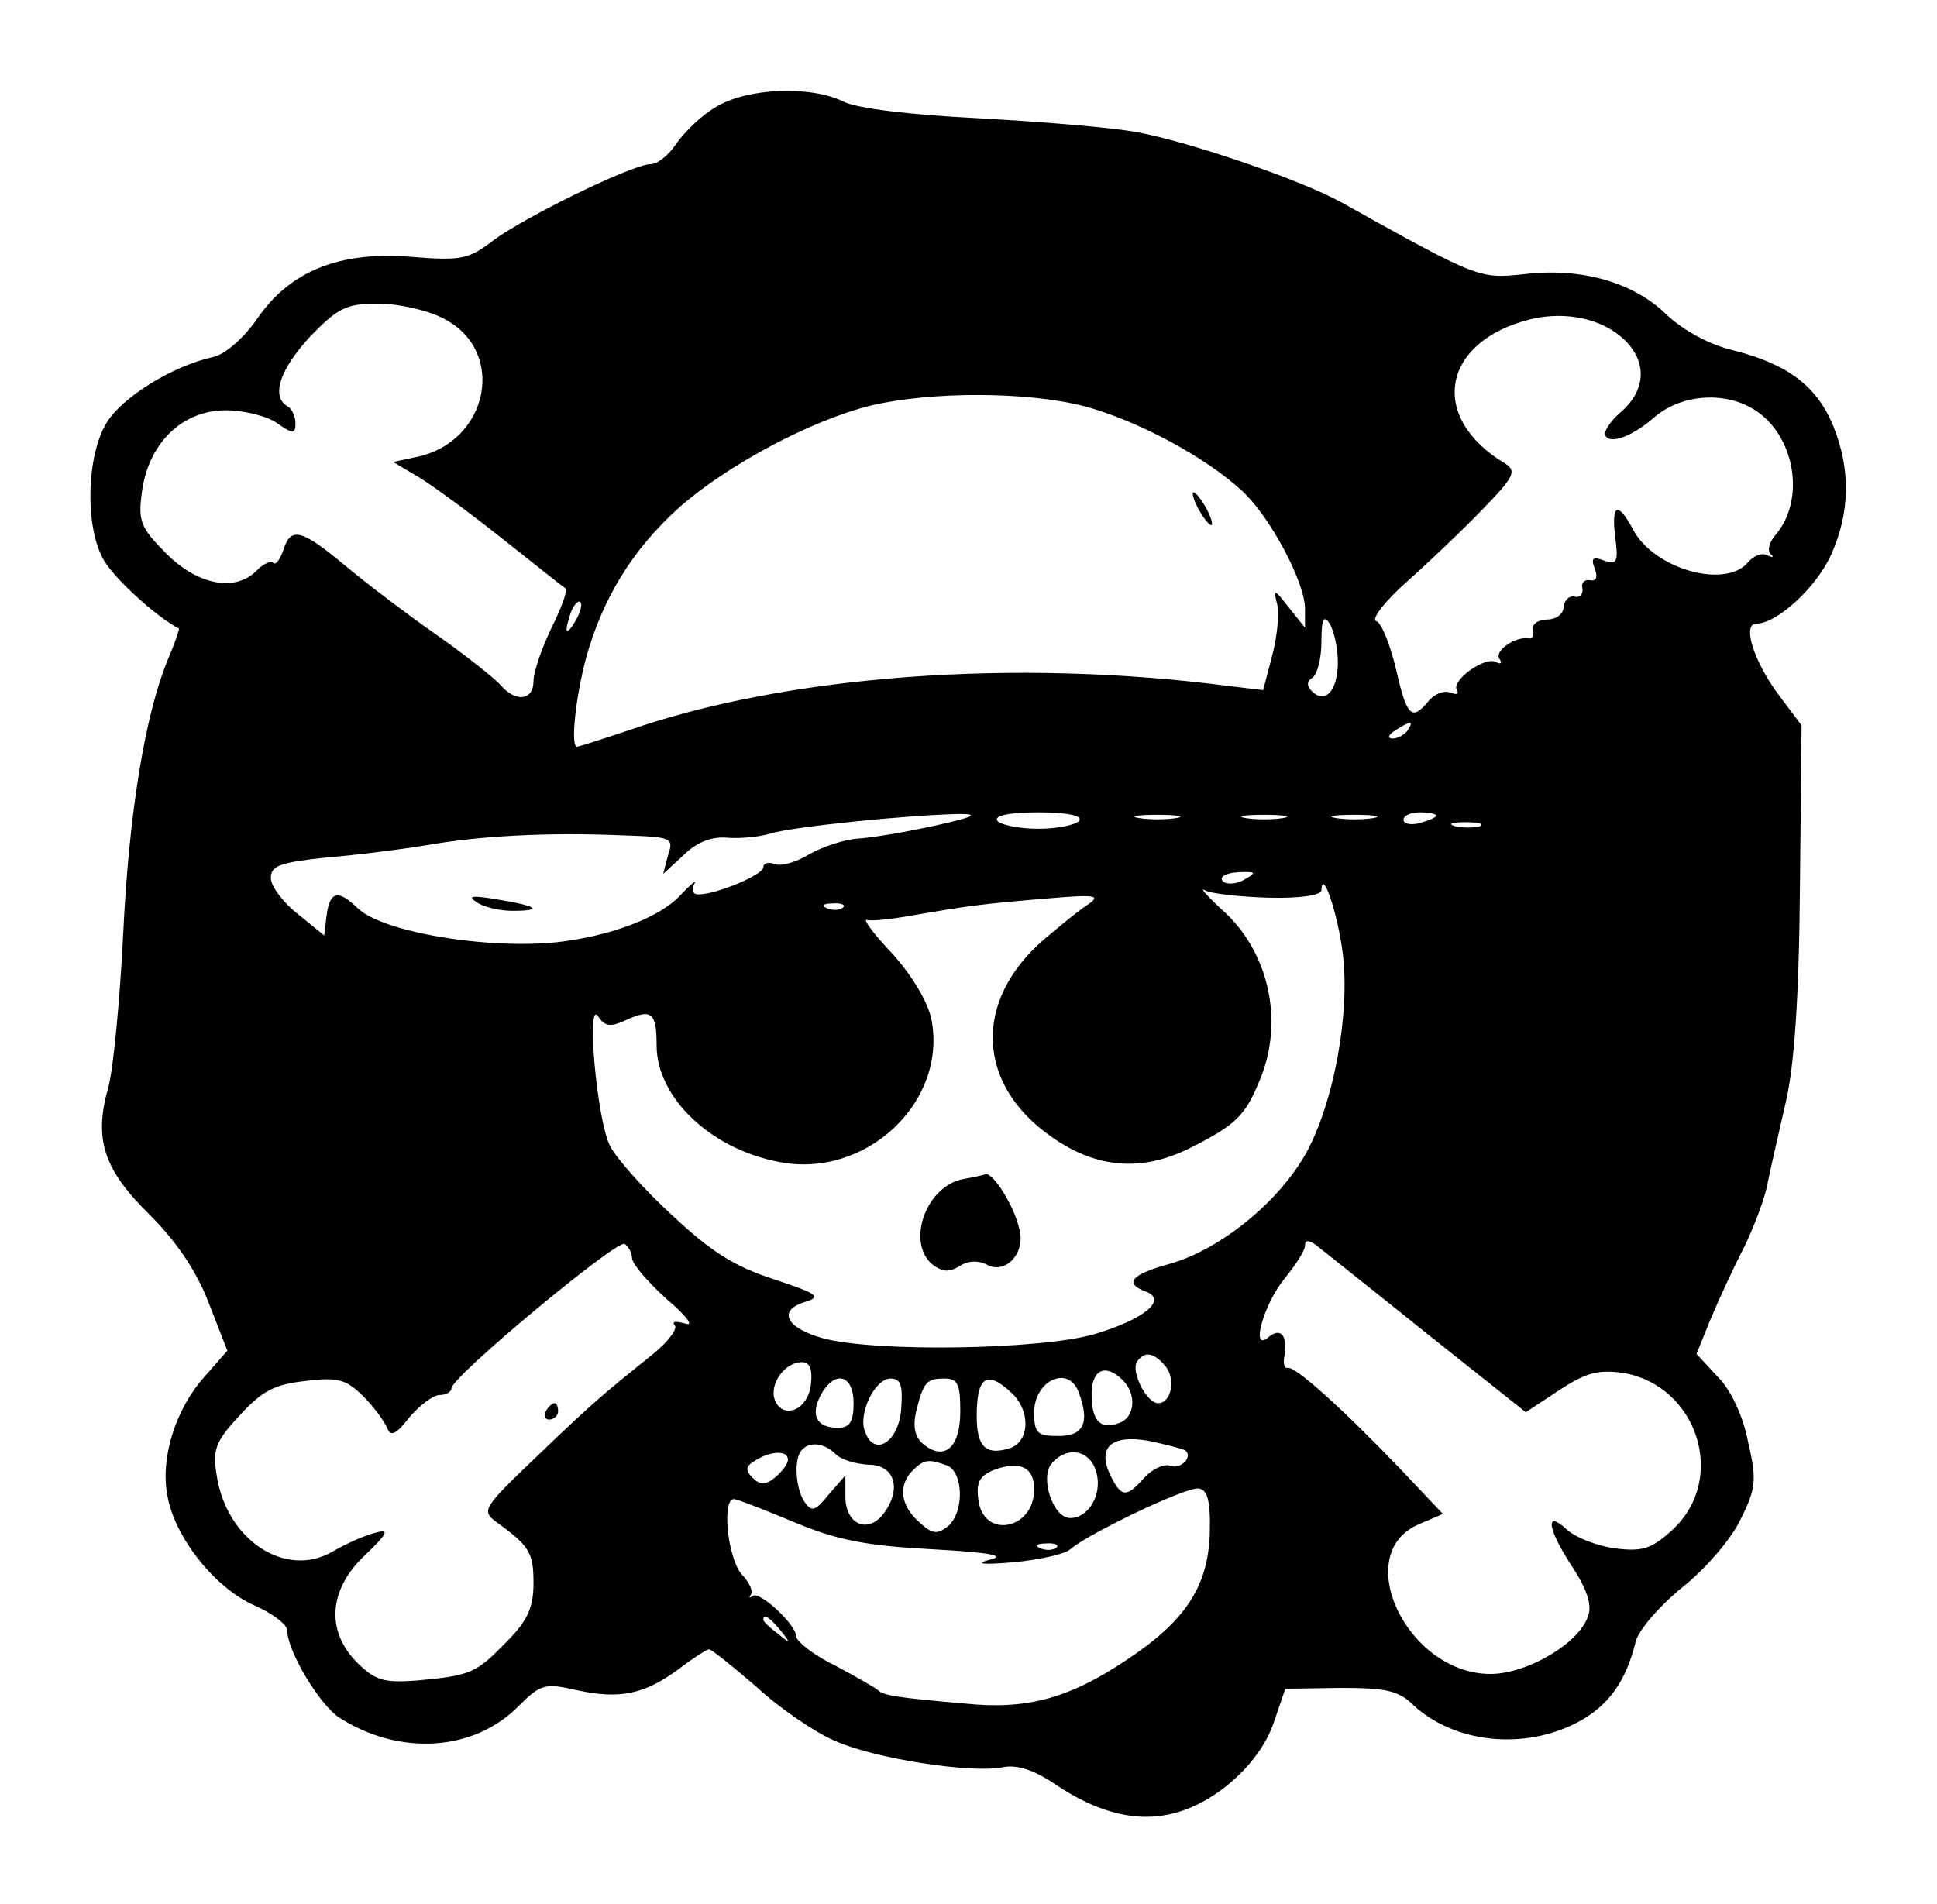<?xml version="1.0" standalone="no"?>
<!DOCTYPE svg PUBLIC "-//W3C//DTD SVG 20010904//EN"
 "http://www.w3.org/TR/2001/REC-SVG-20010904/DTD/svg10.dtd">
<svg version="1.0" xmlns="http://www.w3.org/2000/svg"
 width="236pt" height="232pt" viewBox="0 0 236 232"
 preserveAspectRatio="xMidYMid meet">

<g transform="translate(0,232) scale(0.1,-0.1)"
fill="#000000" stroke="none">
<path d="M873 2190 c-18 -10 -39 -31 -49 -45 -9 -14 -23 -25 -31 -25 -22 0
-153 -64 -192 -93 -30 -23 -39 -25 -100 -20 -87 7 -148 -17 -188 -76 -16 -23
-39 -43 -53 -46 -50 -11 -111 -49 -130 -80 -24 -39 -27 -123 -5 -165 11 -22
64 -71 93 -86 1 0 -5 -18 -14 -39 -27 -66 -47 -185 -54 -335 -4 -80 -12 -163
-18 -185 -18 -63 -6 -100 50 -155 32 -32 57 -68 72 -107 l23 -59 -28 -32 c-35
-39 -54 -99 -45 -145 9 -51 58 -112 105 -133 23 -10 41 -24 41 -31 0 -25 39
-90 63 -106 73 -47 164 -42 219 14 27 27 32 28 72 19 51 -11 81 -5 123 26 17
13 34 24 37 24 3 0 29 -21 58 -46 28 -26 71 -55 94 -65 48 -22 165 -40 204
-33 18 4 38 -2 65 -20 53 -36 102 -48 148 -35 51 14 103 62 119 110 l14 41 67
1 c55 0 71 -3 89 -21 50 -46 133 -55 198 -22 39 20 61 50 73 100 4 14 29 43
56 65 28 22 60 59 71 82 19 38 21 48 10 95 -6 32 -21 64 -37 80 l-26 28 17 42
c10 24 28 63 41 88 12 25 26 61 29 80 4 19 14 63 22 98 10 43 16 126 17 261
l2 197 -27 36 c-31 41 -46 88 -28 88 25 0 73 44 91 84 23 51 24 103 3 156 -20
49 -55 76 -122 93 -30 7 -62 25 -82 44 -40 39 -103 57 -172 49 -56 -6 -56 -6
-223 87 -48 27 -185 74 -250 86 -33 6 -121 13 -195 17 -81 4 -146 12 -162 20
-40 20 -117 17 -155 -6z m-333 -258 c78 -39 56 -151 -33 -169 l-28 -6 32 -19
c18 -11 64 -45 103 -76 39 -31 73 -58 75 -59 3 -2 -5 -24 -17 -48 -12 -25 -22
-54 -22 -65 0 -24 -22 -26 -40 -5 -7 8 -42 36 -79 62 -36 25 -87 64 -112 85
-53 44 -65 46 -74 17 -4 -11 -9 -18 -12 -15 -3 3 -12 -1 -20 -9 -26 -27 -72
-18 -110 20 -32 32 -35 40 -30 76 8 59 49 99 102 99 22 0 51 -7 63 -16 19 -13
22 -13 22 0 0 8 -4 18 -10 21 -20 12 -9 45 28 85 34 35 44 40 83 40 24 0 60
-8 79 -18z m1438 -25 c29 -27 28 -62 -3 -89 -13 -11 -22 -25 -19 -29 6 -11 34
0 59 22 32 28 85 33 122 10 50 -31 63 -109 27 -152 -8 -9 -11 -19 -7 -24 5 -4
3 -5 -3 -2 -7 4 -17 0 -24 -8 -27 -33 -114 -9 -140 39 -19 36 -27 32 -22 -9 4
-30 2 -34 -14 -28 -13 5 -16 3 -11 -10 4 -10 2 -16 -6 -14 -7 1 -11 -4 -9 -10
1 -7 -3 -12 -10 -10 -7 1 -12 -5 -13 -13 0 -8 -9 -15 -20 -15 -11 0 -19 -6
-17 -12 1 -7 -1 -12 -5 -11 -16 3 -43 -15 -36 -25 3 -5 2 -7 -4 -4 -13 8 -55
-22 -48 -34 3 -5 0 -6 -8 -3 -8 3 -20 -2 -27 -11 -20 -24 -26 -18 -39 39 -7
30 -18 57 -24 59 -7 2 10 24 37 48 27 24 69 64 93 89 38 39 41 46 27 55 -94
56 -78 149 31 176 42 10 86 1 113 -24z m-657 -82 c64 -17 148 -62 192 -103 35
-32 77 -112 77 -144 l0 -23 -20 25 c-17 22 -19 23 -14 4 3 -12 0 -40 -6 -63
l-11 -42 -42 5 c-261 34 -539 13 -731 -54 -33 -11 -61 -20 -63 -20 -8 0 -2 59
11 108 20 72 56 132 114 184 58 51 160 106 234 124 73 17 189 17 259 -1z
m-620 -262 c-12 -20 -14 -14 -5 12 4 9 9 14 11 11 3 -2 0 -13 -6 -23z m929
-50 c0 -34 -15 -52 -32 -35 -6 6 -6 12 1 16 6 4 11 24 11 44 0 28 3 33 10 22
5 -8 10 -29 10 -47z m85 -83 c-3 -5 -12 -10 -18 -10 -7 0 -6 4 3 10 19 12 23
12 15 0z m-575 -116 c-36 -8 -78 -15 -95 -16 -16 -1 -43 -10 -59 -19 -16 -10
-35 -15 -42 -12 -8 3 -14 1 -14 -4 0 -9 -57 -33 -79 -33 -7 0 -9 5 -5 13 4 6
-4 0 -18 -15 -23 -24 -74 -45 -133 -54 -83 -14 -229 8 -260 40 -23 22 -33 20
-37 -9 l-3 -25 -32 26 c-18 14 -33 34 -33 44 0 15 11 19 68 25 37 3 92 10 122
15 62 11 145 16 238 12 61 -2 63 -3 56 -24 l-6 -23 25 23 c16 16 35 23 54 21
15 -1 38 1 51 5 24 8 168 23 232 24 24 0 15 -4 -30 -14z m175 6 c-3 -5 -26
-10 -50 -10 -24 0 -47 5 -50 10 -4 6 15 10 50 10 35 0 54 -4 50 -10z m118 3
c-13 -2 -33 -2 -45 0 -13 2 -3 4 22 4 25 0 35 -2 23 -4z m130 0 c-13 -2 -33
-2 -45 0 -13 2 -3 4 22 4 25 0 35 -2 23 -4z m110 0 c-13 -2 -33 -2 -45 0 -13
2 -3 4 22 4 25 0 35 -2 23 -4z m77 3 c0 -2 -9 -6 -20 -9 -11 -3 -20 -1 -20 4
0 5 9 9 20 9 11 0 20 -2 20 -4z m53 -13 c-7 -2 -21 -2 -30 0 -10 3 -4 5 12 5
17 0 24 -2 18 -5z m-287 -65 c-10 -6 -22 -6 -26 -2 -5 5 3 10 18 11 22 1 24 0
8 -9z m30 -22 c38 -1 64 3 64 9 1 28 20 -29 26 -77 9 -74 -11 -181 -44 -242
-33 -60 -104 -118 -166 -136 -48 -13 -57 -24 -30 -34 27 -10 -2 -34 -63 -52
-66 -19 -267 -22 -330 -5 -47 13 -56 35 -20 45 18 6 11 10 -40 27 -47 15 -76
33 -123 77 -34 31 -69 70 -77 86 -16 32 -29 181 -14 157 8 -12 15 -13 34 -4
31 14 37 9 37 -31 0 -63 65 -126 149 -142 105 -21 205 72 186 173 -4 21 -23
53 -47 80 -23 24 -37 43 -32 42 5 -2 32 1 59 6 65 11 77 13 160 20 59 5 67 4
51 -7 -11 -7 -34 -26 -53 -42 -88 -75 -84 -178 9 -242 54 -38 109 -42 166 -14
58 29 69 40 87 84 30 72 11 158 -48 209 -17 16 -26 26 -19 22 7 -4 42 -8 78
-9z m-519 -12 c-3 -3 -12 -4 -19 -1 -8 3 -5 6 6 6 11 1 17 -2 13 -5z m-257
-427 c0 -7 19 -29 42 -50 25 -21 34 -34 23 -30 -11 3 -17 3 -13 -2 4 -4 -7
-19 -25 -34 -62 -50 -70 -56 -141 -124 -68 -65 -70 -68 -51 -82 40 -29 45 -37
45 -74 0 -30 -7 -46 -33 -72 -37 -38 -43 -41 -109 -47 -40 -3 -51 0 -73 22
-38 38 -35 89 10 131 28 27 30 32 12 27 -12 -3 -35 -13 -52 -23 -57 -33 -129
14 -141 93 -5 31 -2 41 28 73 27 30 43 38 80 42 40 5 50 2 71 -19 13 -13 26
-31 29 -39 4 -10 11 -7 27 14 13 15 29 27 37 27 8 0 14 4 14 8 0 14 202 182
211 176 5 -3 9 -11 9 -17z m967 -91 l122 -97 41 27 c32 21 47 25 77 21 91 -15
128 -129 61 -191 -26 -24 -37 -27 -70 -23 -22 3 -48 13 -59 23 -27 25 -24 1 7
-46 17 -26 24 -46 19 -59 -10 -33 -74 -71 -119 -71 -102 0 -172 148 -86 183
l28 12 -52 55 c-73 76 -128 125 -137 123 -4 -1 -6 5 -4 15 4 25 -5 35 -20 22
-22 -18 -5 42 21 73 13 16 24 33 24 39 0 7 4 7 13 1 6 -5 67 -53 134 -107z
m-317 -41 c13 -16 7 -45 -9 -45 -14 0 -33 38 -26 50 9 14 21 12 35 -5z m-432
-22 c-3 -31 -34 -44 -44 -19 -7 19 12 46 33 46 10 0 13 -9 11 -27z m380 5 c17
-17 15 -45 -4 -52 -23 -9 -34 2 -34 35 0 30 17 38 38 17z m-328 -28 c0 -23 -5
-30 -19 -30 -26 0 -34 15 -21 40 17 31 40 25 40 -10z m58 -7 c-3 -41 -33 -59
-44 -28 -9 22 12 65 31 65 13 0 15 -9 13 -37z m72 -3 c0 -44 -19 -61 -45 -40
-10 8 -13 21 -9 39 9 37 13 41 35 41 16 0 19 -7 19 -40z m62 23 c24 -22 23
-60 -2 -68 -29 -9 -40 2 -40 39 0 48 12 57 42 29z m82 1 c14 -37 7 -54 -24
-54 -26 0 -30 3 -30 29 0 38 41 58 54 25z m129 -71 c12 -7 -4 -25 -18 -19 -7
2 -21 -4 -31 -15 -22 -25 -28 -24 -42 5 -15 33 3 48 48 40 19 -4 38 -9 43 -11z
m-425 -5 c7 -7 24 -12 40 -13 32 0 41 -29 19 -59 -19 -26 -47 -14 -47 20 l0
26 -20 -23 c-17 -21 -21 -22 -30 -9 -11 17 -13 53 -3 63 10 11 28 8 41 -5z
m-58 -7 c0 -5 -7 -14 -15 -21 -12 -10 -19 -10 -28 -1 -9 9 -9 14 3 21 19 12
40 13 40 1z m376 -16 c7 -27 -10 -55 -32 -55 -21 0 -37 49 -23 66 19 23 48 17
55 -11z m-182 9 c20 -8 21 -57 1 -74 -13 -10 -19 -10 -35 5 -23 20 -26 45 -8
63 14 14 20 14 42 6z m106 -29 c0 -50 -63 -61 -68 -12 -3 21 2 29 20 36 31 11
48 3 48 -24z m214 -53 c-2 -66 -30 -108 -103 -156 -69 -46 -121 -60 -196 -52
-82 7 -99 10 -105 16 -3 3 -26 16 -52 30 -27 13 -48 30 -48 36 0 14 -45 56
-53 49 -4 -3 -5 -2 -2 2 3 3 -2 15 -11 24 -18 20 -25 95 -9 92 6 -1 39 -14 75
-29 50 -21 88 -28 165 -32 73 -4 92 -8 70 -13 -18 -5 -7 -6 29 -3 32 3 64 10
70 16 22 19 141 76 156 74 11 -1 15 -14 14 -54z m-187 -18 c-3 -3 -12 -4 -19
-1 -8 3 -5 6 6 6 11 1 17 -2 13 -5z m-336 -101 c13 -16 12 -17 -3 -4 -10 7
-18 15 -18 17 0 8 8 3 21 -13z"/>
<path d="M1460 1700 c6 -11 13 -20 16 -20 2 0 0 9 -6 20 -6 11 -13 20 -16 20
-2 0 0 -9 6 -20z"/>
<path d="M580 1221 c8 -6 28 -11 44 -11 39 0 31 6 -19 14 -29 5 -36 4 -25 -3z"/>
<path d="M1173 883 c-45 -9 -69 -77 -37 -104 12 -9 20 -10 33 -2 11 7 23 7 33
2 23 -13 48 14 40 43 -6 28 -32 69 -41 67 -3 -1 -16 -4 -28 -6z"/>
<path d="M665 600 c-3 -5 -1 -10 4 -10 6 0 11 5 11 10 0 6 -2 10 -4 10 -3 0
-8 -4 -11 -10z"/>
</g>
</svg>
